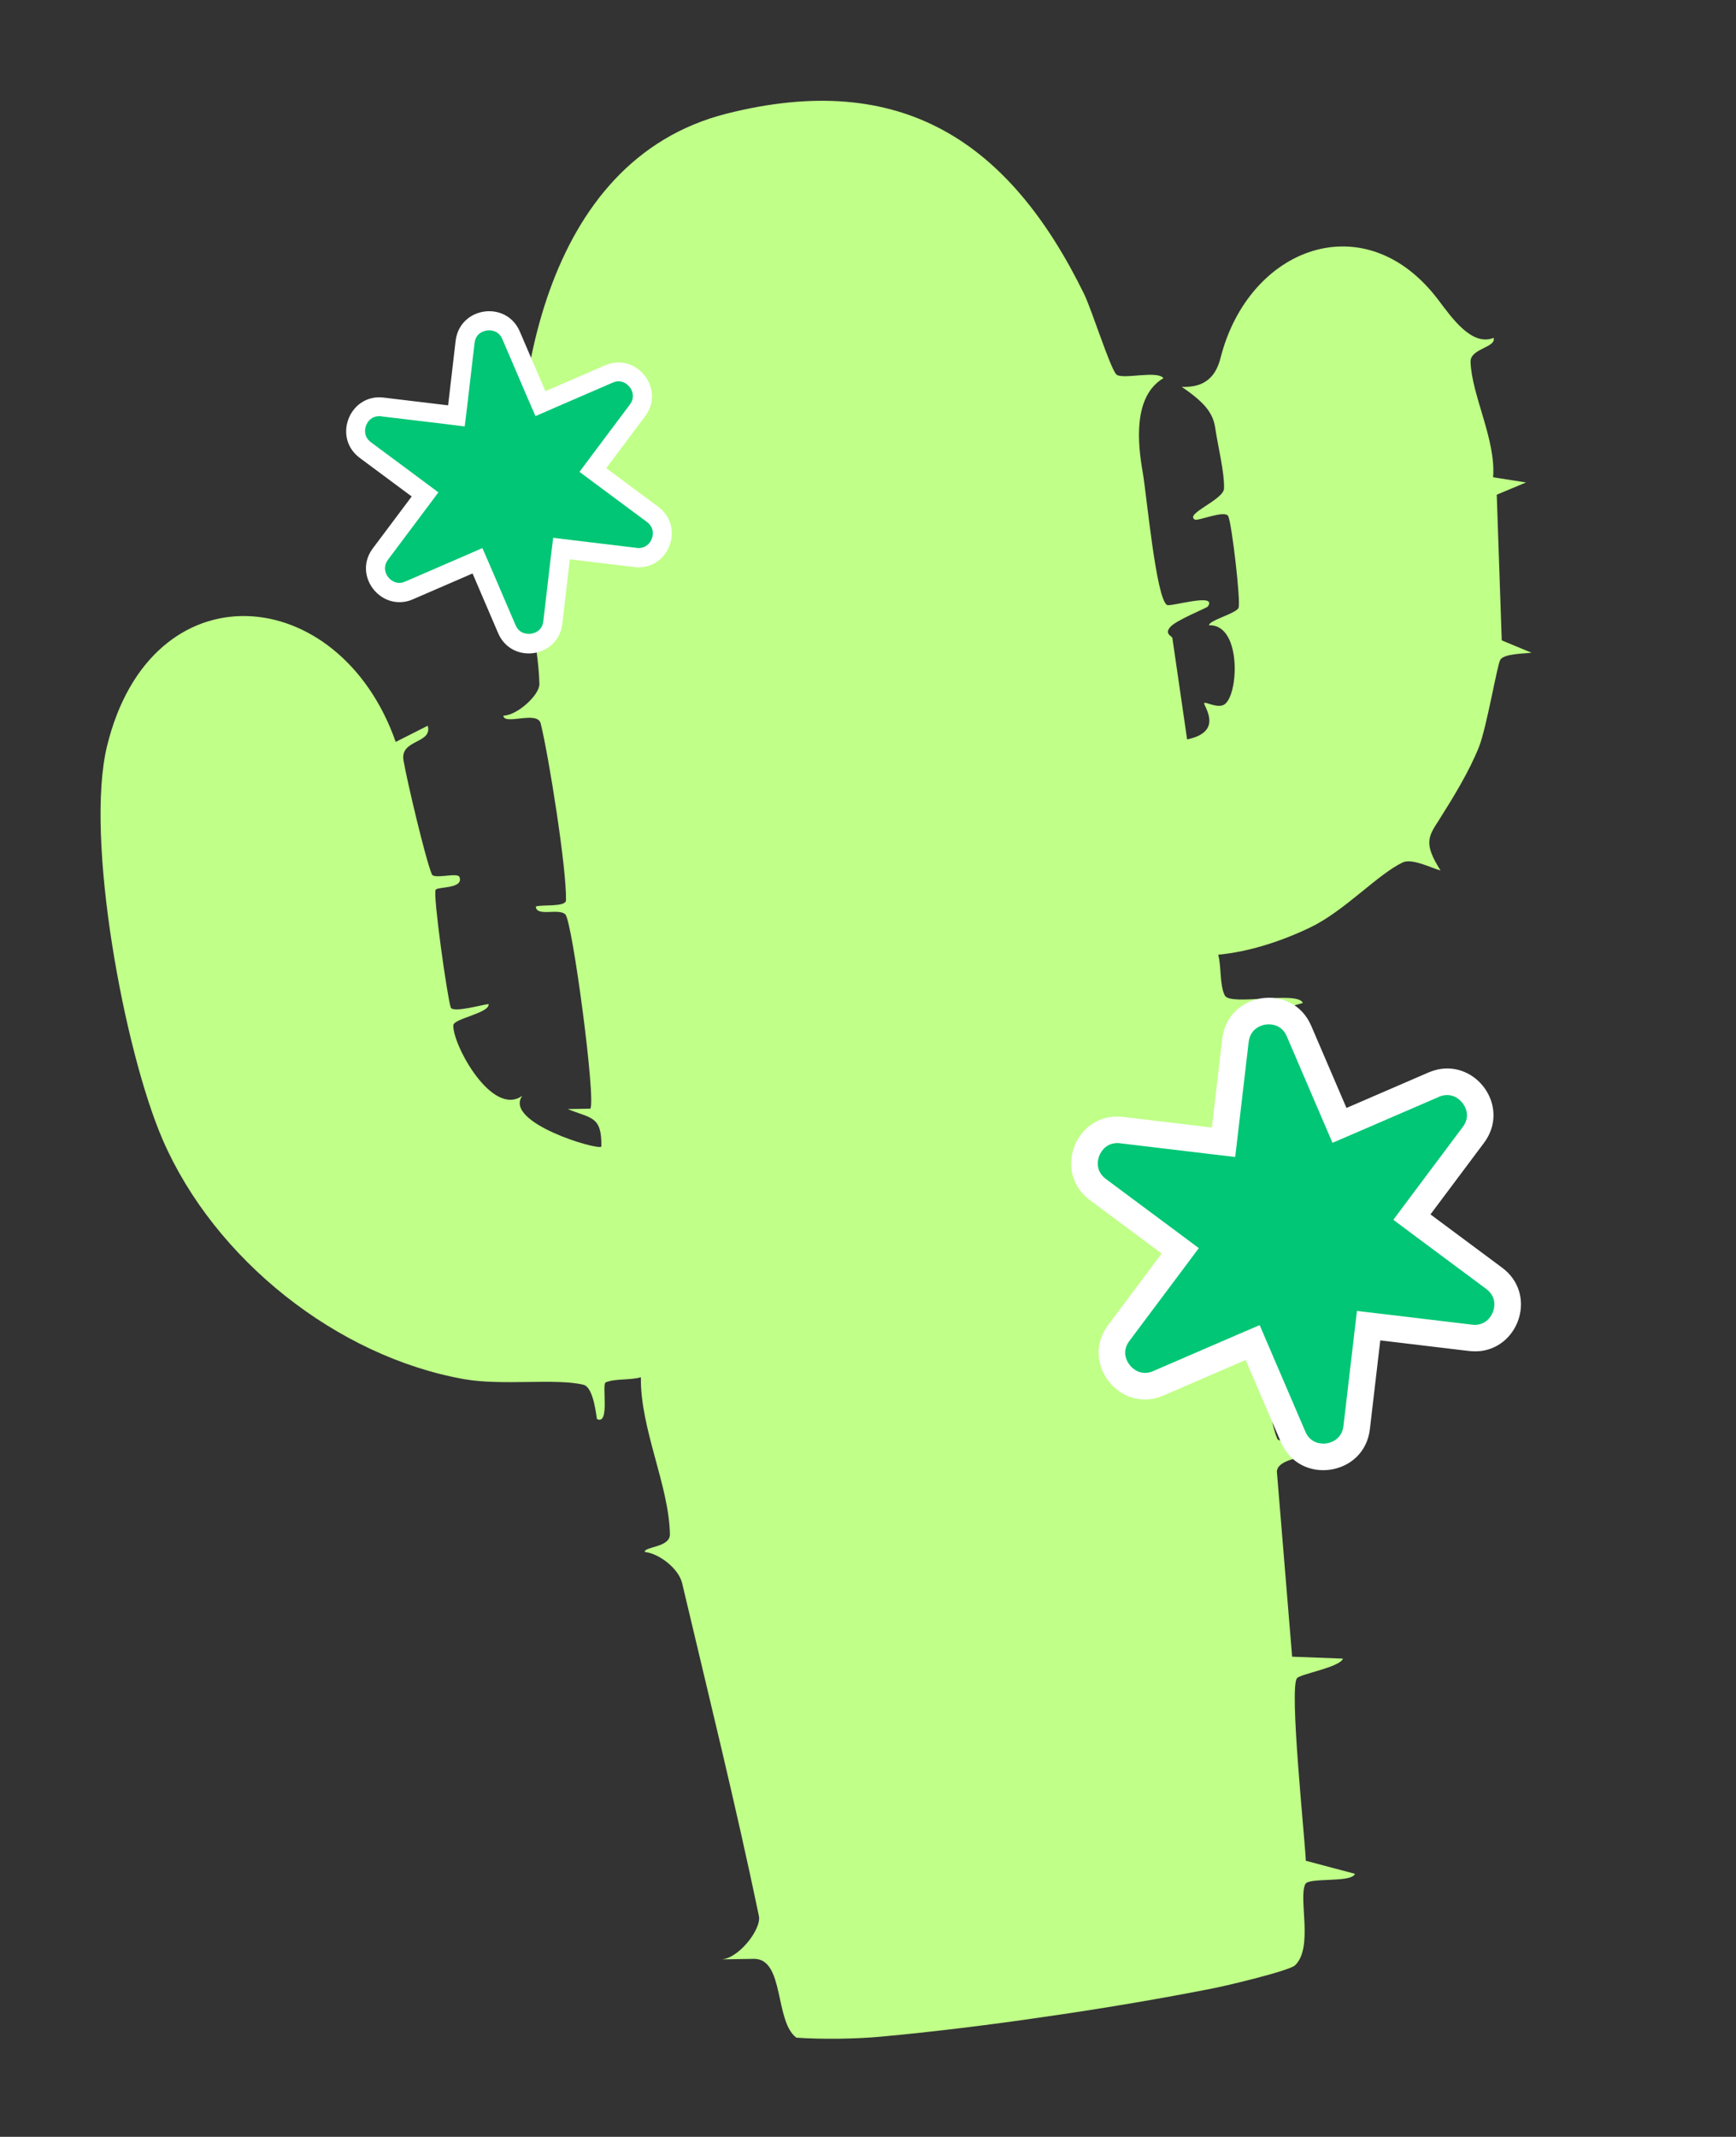 <svg xmlns="http://www.w3.org/2000/svg" fill="none" viewBox="0 0 165 203" height="203" width="165">
<rect x="0" y="0" width="165" height="203" fill="#333333" stroke="none"/>
<g clip-path="url(#clip0_757_9129)">
<path fill="#C0FF88" d="M112.81 70.248C116.433 69.51 114.318 66.994 114.456 66.784C114.562 66.643 115.578 67.254 116.255 66.986C117.731 66.413 118.105 59.278 114.92 59.404C114.854 58.95 117.457 58.298 117.715 57.754C117.955 57.235 117.078 49.755 116.743 49.045C116.461 48.411 113.842 49.53 113.564 49.36C112.578 48.808 116.305 47.486 116.338 46.406C116.39 44.881 115.743 42.32 115.497 40.628C115.272 39.08 114.264 38.089 112.32 36.749C114.632 36.855 115.593 35.641 116.008 34C118.688 23.452 129.778 19.289 136.727 28.52C138.005 30.209 139.897 32.926 141.968 32.098C142.21 33.033 139.732 33.098 139.771 34.378C139.877 37.566 142.194 41.759 141.914 45.34L145.041 45.834L142.26 46.997L142.735 60.837L145.561 62.006C144.921 62.099 142.98 62.087 142.602 62.669C142.308 63.112 141.306 69.116 140.564 70.973C139.638 73.299 138.088 75.822 136.734 77.958C135.717 79.517 135.33 80.185 136.917 82.694C136.085 82.478 134.195 81.509 133.329 81.93C130.943 83.057 127.784 86.551 124.553 88.096C121.875 89.392 118.758 90.415 115.786 90.699C116.098 91.834 115.908 93.569 116.412 94.57C116.943 95.61 123.359 94.086 123.828 95.282L116.708 97.33C117.789 100.27 118.357 114.455 119.685 115.905C119.96 116.202 126.697 115.728 125.612 116.813C125.3 117.132 119.009 117.057 119.356 118.861C121.159 123.72 119.659 132.389 121.402 136.687C121.636 137.285 127.572 136.801 126.457 137.975C126.163 138.27 121.034 138.216 121.378 139.999L122.812 157.387L127.643 157.569C127.362 158.39 123.618 159.019 123.277 159.427C122.518 160.296 124 174.389 124.115 176.775L128.784 178.013C128.45 178.905 124.382 178.317 124.059 178.996C123.396 180.378 124.85 185.013 123.094 186.702C122.558 187.222 116.652 188.629 115.34 188.884C105.898 190.763 93.292 192.618 83.724 193.483C81.292 193.711 78.009 193.746 75.688 193.578C73.608 192.026 74.577 186.09 71.669 186.091L68.41 186.144C70.089 186.237 72.399 183.288 72.131 182.02C69.957 171.568 67.301 160.848 64.832 150.397C64.51 149.052 62.719 147.606 61.283 147.436C61.228 146.917 63.688 147.023 63.673 145.76C63.587 141.116 60.846 135.74 60.913 130.841C59.902 131.136 58.441 130.948 57.569 131.328C57.172 131.491 57.993 135.397 56.75 134.819C56.682 134.787 56.479 131.802 55.452 131.552C52.852 130.918 47.755 131.66 44.144 131.026C32.032 128.89 20.379 119.627 15.46 108.267C11.81 99.842 8.051 79.652 10.17 70.893C14.352 53.721 32.251 55.226 37.611 70.483L40.654 68.945C41.136 70.666 38.014 70.214 38.35 72.23C38.664 74.102 40.421 81.539 41.041 83.05C41.243 83.569 43.497 82.84 43.672 83.321C44.091 84.461 41.569 84.217 41.405 84.536C41.141 85.038 42.508 94.722 42.84 95.707C43.028 96.269 46.019 95.392 46.441 95.394C46.543 96.243 43.12 96.762 43.087 97.399C42.991 99.204 46.766 106.178 49.645 104.094C47.803 106.638 56.876 109.322 57.155 108.924C57.212 105.986 56.157 106.266 53.96 105.363L56.104 105.325C56.672 104.589 54.401 87.534 53.736 86.872C53.118 86.245 50.97 87.127 50.929 86.121C51.489 85.913 53.763 86.194 53.794 85.536C53.875 82.616 52.157 71.823 51.391 68.731C51.081 67.47 47.882 68.947 47.847 67.983C49.133 67.985 51.293 66.027 51.267 64.977C51.168 60.967 49.847 56.523 49.506 52.442C48.24 37.221 51.575 15.241 69.032 10.804C85.657 6.594 95.924 13.425 103.025 27.902C103.775 29.436 105.502 34.938 106.1 35.568C106.62 36.103 110 35.148 110.578 35.928C107.648 37.661 108.14 42.204 108.616 44.896C108.972 46.909 109.883 56.934 110.931 57.477C111.294 57.656 115.791 56.264 114.789 57.632C114.701 57.75 111.755 58.938 111.234 59.561C110.637 60.238 111.402 60.422 111.429 60.608L112.84 70.307L112.81 70.248Z"></path>
<path fill="#00C675" d="M126.272 138.443C125.116 138.611 123.626 138.217 122.922 136.57L119.071 127.626L110.127 131.478C109.85 131.602 109.547 131.688 109.258 131.73C108.04 131.908 106.815 131.306 106.142 130.161C105.473 129.036 105.558 127.738 106.352 126.674L112.192 118.87L104.37 113.054C103.306 112.26 102.855 111.04 103.176 109.771C103.497 108.502 104.497 107.556 105.715 107.379C106.004 107.337 106.299 107.336 106.62 107.374L116.291 108.517L117.434 98.846C117.639 97.067 118.955 96.264 120.111 96.096C121.266 95.928 122.757 96.323 123.46 97.969L127.311 106.913L136.255 103.062C136.532 102.937 136.835 102.851 137.124 102.809C138.342 102.632 139.57 103.254 140.24 104.379C140.909 105.504 140.824 106.802 140.031 107.865L134.191 115.669L142.012 121.486C143.076 122.279 143.527 123.499 143.206 124.768C142.885 126.037 141.885 126.984 140.667 127.161C140.378 127.203 140.083 127.203 139.762 127.166L130.091 126.023L128.948 135.694C128.743 137.472 127.427 138.275 126.272 138.443Z"></path>
<path fill="white" d="M120.292 97.334C120.622 97.285 121.793 97.221 122.312 98.473L125.659 106.268L126.647 108.568L128.948 107.58L136.74 104.213C136.916 104.124 137.099 104.076 137.285 104.049C138.172 103.92 138.843 104.476 139.151 105C139.4 105.406 139.685 106.208 139.012 107.086L133.93 113.873L132.431 115.882L134.441 117.381L141.246 122.439C142.144 123.109 142.079 123.962 141.973 124.399C141.828 124.989 141.343 125.713 140.455 125.842C140.27 125.869 140.081 125.875 139.886 125.84L131.458 124.833L128.971 124.541L128.679 127.028L127.692 135.454C127.531 136.805 126.411 137.073 126.08 137.121C125.75 137.169 124.58 137.234 124.06 135.982L120.713 128.187L119.725 125.886L117.425 126.875L109.632 130.242C109.456 130.331 109.273 130.379 109.087 130.406C108.2 130.535 107.529 129.979 107.221 129.455C106.972 129.049 106.687 128.247 107.36 127.369L112.442 120.582L113.941 118.573L111.931 117.074L105.126 112.016C104.228 111.345 104.294 110.493 104.399 110.056C104.545 109.466 105.029 108.742 105.917 108.613C106.102 108.586 106.291 108.58 106.486 108.615L114.914 109.622L117.401 109.914L117.693 107.427L118.68 99.001C118.841 97.65 119.961 97.382 120.292 97.334ZM119.928 94.836C118.112 95.101 116.432 96.441 116.169 98.692L115.182 107.117L106.754 106.11C106.326 106.067 105.904 106.065 105.533 106.119C101.88 106.65 100.324 111.597 103.607 114.028L110.412 119.086L105.33 125.873C102.876 129.139 105.777 133.437 109.43 132.906C109.822 132.849 110.205 132.73 110.603 132.566L118.395 129.199L121.742 136.994C122.635 139.077 124.607 139.886 126.444 139.619C128.28 139.351 129.94 138.014 130.203 135.763L131.19 127.337L139.618 128.345C140.046 128.388 140.468 128.39 140.839 128.336C144.492 127.804 146.048 122.858 142.765 120.427L135.96 115.369L141.042 108.581C143.496 105.316 140.595 101.018 136.942 101.549C136.55 101.606 136.167 101.725 135.769 101.888L127.977 105.256L124.63 97.461C123.737 95.378 121.765 94.569 119.928 94.836Z"></path>
<path fill="#00C675" d="M50.632 61.192C49.786 61.315 48.712 61.029 48.202 59.839L45.424 53.352L38.94 56.15C38.743 56.242 38.519 56.295 38.312 56.325C37.425 56.455 36.539 56.014 36.042 55.202C35.565 54.386 35.618 53.451 36.18 52.674L40.415 47.021L34.745 42.809C33.964 42.227 33.647 41.346 33.892 40.426C34.117 39.508 34.84 38.834 35.728 38.705C35.934 38.674 36.164 38.662 36.38 38.694L43.392 39.528L44.206 32.519C44.356 31.232 45.304 30.652 46.15 30.529C46.996 30.406 48.07 30.692 48.581 31.882L51.358 38.369L57.842 35.571C58.039 35.479 58.263 35.426 58.47 35.396C59.357 35.267 60.243 35.707 60.74 36.519C61.217 37.335 61.164 38.27 60.602 39.047L56.367 44.7L62.038 48.912C62.818 49.494 63.136 50.375 62.89 51.295C62.666 52.213 61.921 52.891 61.034 53.02C60.827 53.05 60.597 53.062 60.382 53.03L53.37 52.196L52.556 59.205C52.406 60.492 51.458 61.072 50.612 61.195L50.632 61.192Z"></path>
<path fill="white" d="M46.277 31.396C46.525 31.36 47.362 31.322 47.745 32.215L50.169 37.868L50.896 39.533L52.56 38.806L58.211 36.361C58.349 36.299 58.47 36.26 58.614 36.239C59.254 36.146 59.736 36.56 59.958 36.929C60.127 37.22 60.338 37.801 59.862 38.439L56.173 43.359L55.08 44.825L56.545 45.918L61.483 49.583C62.121 50.059 62.084 50.675 62.006 51.003C61.901 51.44 61.554 51.954 60.914 52.047C60.79 52.065 60.646 52.086 60.492 52.045L54.38 51.312L52.577 51.089L52.355 52.892L51.642 59.002C51.532 59.987 50.716 60.169 50.468 60.205C50.221 60.241 49.383 60.278 49.001 59.386L46.576 53.733L45.849 52.068L44.185 52.795L38.535 55.24C38.396 55.302 38.276 55.341 38.131 55.362C37.491 55.455 37.01 55.04 36.787 54.672C36.618 54.38 36.408 53.8 36.884 53.162L40.572 48.242L41.666 46.776L40.2 45.683L35.262 42.018C34.624 41.542 34.661 40.925 34.74 40.598C34.845 40.161 35.191 39.647 35.831 39.554C35.955 39.536 36.099 39.515 36.253 39.556L42.366 40.289L44.168 40.511L44.391 38.709L45.103 32.599C45.213 31.614 46.029 31.432 46.277 31.396ZM46.016 29.6C44.695 29.793 43.488 30.769 43.304 32.397L42.591 38.507L36.478 37.774C36.157 37.736 35.862 37.737 35.594 37.776C32.952 38.16 31.829 41.738 34.193 43.501L39.13 47.166L35.442 52.086C33.658 54.453 35.774 57.559 38.416 57.175C38.705 57.133 38.988 57.049 39.265 56.925L44.915 54.48L47.339 60.133C47.98 61.642 49.415 62.234 50.736 62.041C52.056 61.849 53.263 60.873 53.448 59.245L54.16 53.135L60.273 53.868C60.595 53.906 60.889 53.905 61.158 53.866C63.799 53.482 64.923 49.904 62.559 48.141L57.621 44.476L61.31 39.556C63.094 37.189 60.977 34.083 58.335 34.467C58.047 34.509 57.764 34.593 57.487 34.717L51.836 37.162L49.412 31.509C48.771 30 47.337 29.408 46.016 29.6Z"></path>
</g>
<defs>
<clipPath id="clip0_757_9129">
<rect transform="translate(0.562 20.492) rotate(-8.278)" fill="white" height="183.538" width="139.327"></rect>
</clipPath>
</defs>
</svg>

